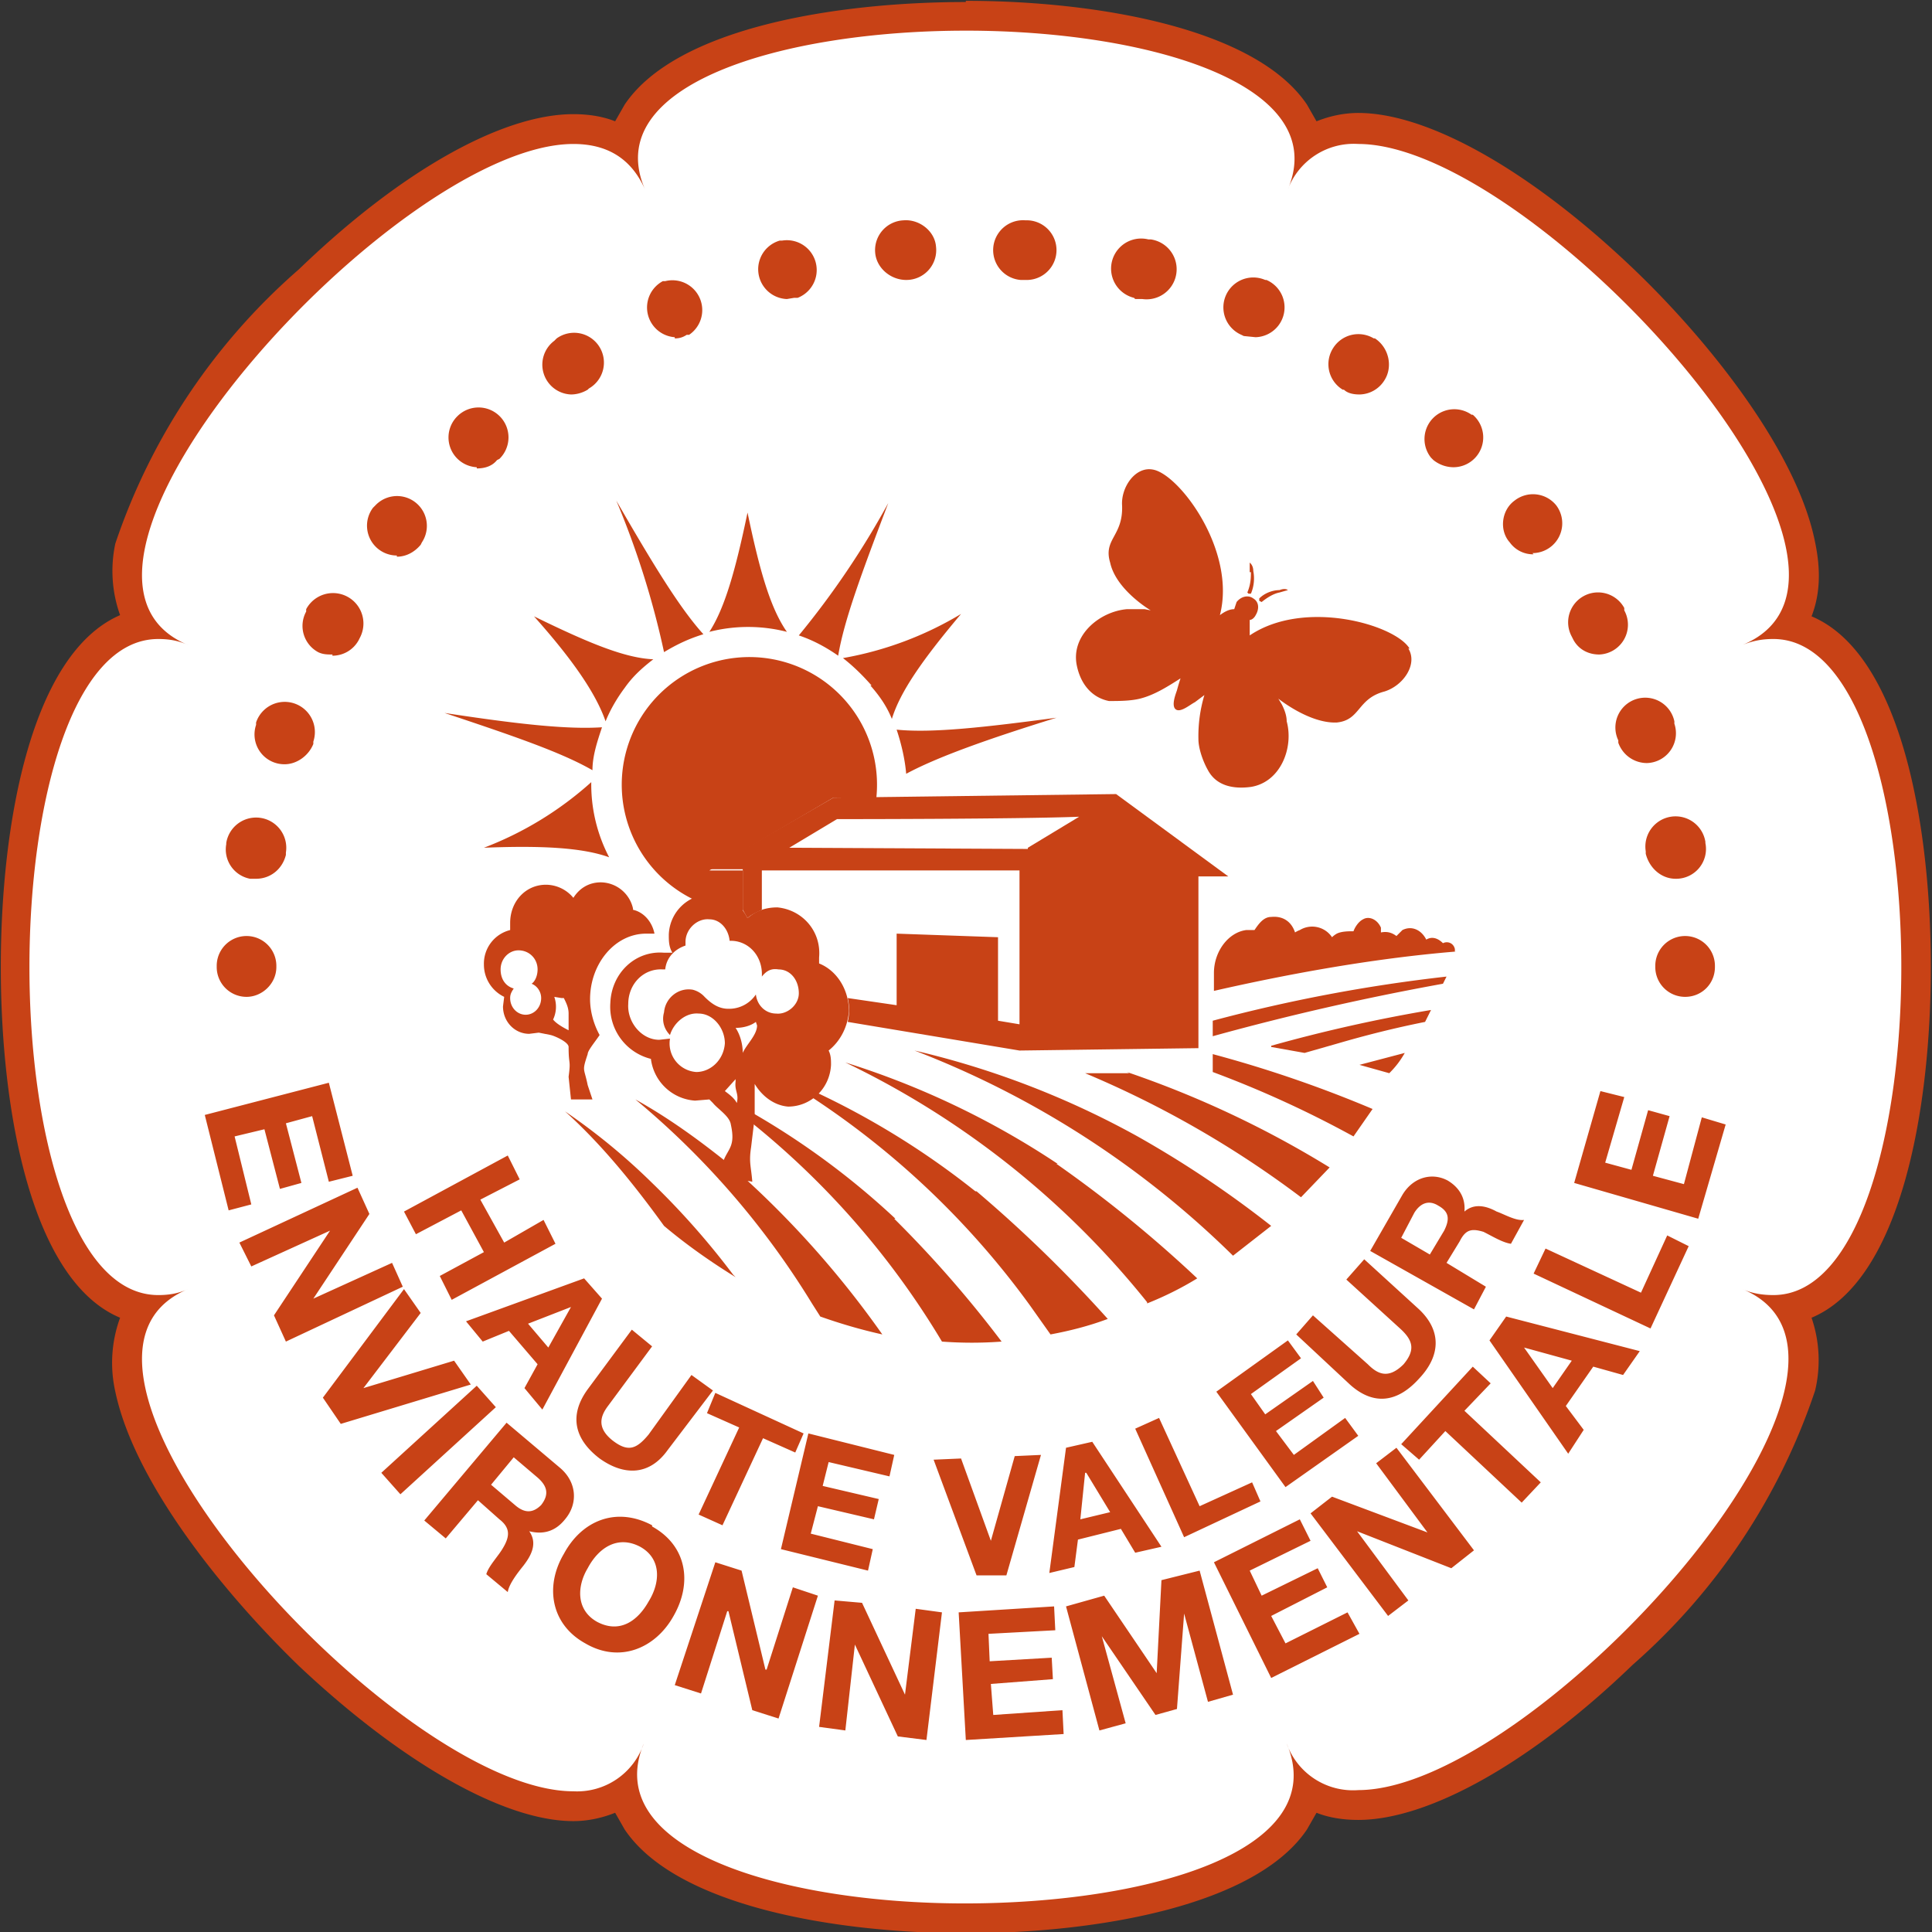<svg xmlns="http://www.w3.org/2000/svg" viewBox="0 0 215.9 215.9"><rect x="0" y="0" width="215.9" height="215.9" fill="#333333" stroke="none"/><defs><clipPath clipPathUnits="userSpaceOnUse"><path d="M0 595.3h421V0H0z"/></clipPath></defs><g clip-path="url(#a)" transform="matrix(1.333 0 0 -1.333 -172 504.1)"><path fill="#fff" d="M210 217.4c-10.2 0-23.6 2.1-27.6 8.1a7 7 0 00-1 2.5 7.7 7.7 0 00-4.3-1.2c-11.5 0-34.5 21.6-37.1 35a9 9 0 00.9 6.7c-1.8.4-4 1.6-6 5a61.8 61.8 0 000 47.2c2 3.4 4.2 4.6 6 5a9 9 0 00-1 6.7c2.7 13.4 25.7 35 37.2 35 1.7 0 3-.4 4.3-1.2a7 7 0 001 2.5c4 6 17.4 8.1 27.6 8.1 10.2 0 23.6-2.1 27.6-8.1a7 7 0 001-2.5c1.2.8 2.6 1.2 4.3 1.2 11.5 0 34.4-21.6 37.1-35a9 9 0 00-.9-6.7c7.3-1.5 10.6-15 10.6-28.6 0-13.5-3.3-27.1-10.6-28.6a9 9 0 001-6.7c-2.7-13.4-25.7-35-37.2-35-1.7 0-3.1.4-4.3 1.2a7 7 0 00-1-2.5c-4-6-17.4-8.1-27.6-8.1"/><path fill="#c84216" d="M210 378c-11 0-24.3-2.2-28.6-8.6l-.8-1.4c-1 .4-2.2.6-3.5.6-6 0-14.5-4.8-23-13a52.8 52.8 0 01-15.4-23 11 11 0 01.4-6c-7.4-3.2-10-17.3-10-29.5s2.6-26.3 10-29.4a11 11 0 01-.4-6.2c1.6-7.6 9-16.8 15.4-23 8.5-8 17.1-13 23-13 1.3 0 2.5.3 3.5.7l.8-1.4c4.3-6.4 17.6-8.7 28.6-8.7s24.3 2.3 28.6 8.7l.8 1.4c1-.4 2.2-.6 3.5-.6 5.9 0 14.5 4.8 23 13a52.9 52.9 0 0115.3 23 11 11 0 01-.3 6.1c7.4 3.1 10 17.2 10 29.4s-2.6 26.3-10 29.4c.7 1.8.8 3.8.3 6.2-1.5 7.6-8.9 16.9-15.3 23-8.5 8.1-17.1 13-23 13-1.3 0-2.5-.3-3.5-.7l-.8 1.4c-4.3 6.4-17.6 8.7-28.6 8.7m0-2.5c15.3 0 30.7-4.5 27-13.3a5.9 5.9 0 005.9 3.8c14.7 0 47.3-35.8 32.2-42 1 .4 1.8.5 2.6.5 14.3 0 14.3-55 0-55-.8 0-1.7.1-2.6.5 15-6.2-17.5-42-32.2-42a5.9 5.9 0 00-6 3.9c3.8-9-11.6-13.4-27-13.4-15.2 0-30.6 4.5-26.9 13.4a5.9 5.9 0 00-5.9-4c-14.8 0-47.3 35.9-32.3 42.1-.9-.4-1.7-.5-2.5-.5-14.4 0-14.4 55 0 55 .8 0 1.6-.1 2.5-.5-15 6.2 17.5 42 32.3 42 2.7 0 4.8-1.1 6-3.8-3.8 8.8 11.6 13.3 26.9 13.3"/><path fill="#c84216" d="M156.6 287.4l2-7.8-2-.5-1.4 5.5-2.2-.6 1.3-5-1.8-.5-1.3 5-2.5-.6 1.4-5.7-1.9-.5-2 8zM159 278.6l1-2.2-4.7-7.1 6.6 3 .9-2-9.8-4.6-1 2.2 4.7 7.1-6.6-3-1 2zM157.6 258.8l-1.5 2.2 6.8 9.1 1.4-2-4.8-6.3 7.6 2.3 1.4-2zM169 262l1.6-1.8-8-7.3-1.6 1.8zM170.2 253.7l2-1.7c.8-.7 1.5-.7 2.2 0 .7.9.5 1.6-.3 2.3l-2 1.7zm1.3 5.2l4.5-3.8c1.4-1.2 1.5-3 .4-4.3-.8-1-1.8-1.3-3-1 .7-1 .2-2-.5-2.9-.4-.5-1.2-1.5-1.3-2.2l-1.8 1.5c.2.7 1 1.5 1.4 2.2.6 1 .6 1.7-.3 2.4l-1.8 1.6-2.7-3.2-1.8 1.5zM179.1 242.2c1.9-1 3.4.1 4.3 1.7 1 1.6 1.1 3.6-.7 4.6-1.9 1-3.5-.1-4.4-1.8-.9-1.5-1-3.5.8-4.5m4.6 8c2.9-1.6 3.4-4.7 1.8-7.5-1.5-2.7-4.5-4-7.4-2.3-2.9 1.6-3.4 4.8-1.8 7.5 1.5 2.8 4.4 4 7.4 2.4M189 247.2l2.2-.7 2-8.3h.1l2.2 6.9 2.1-.7-3.3-10.3-2.2.7-2 8.3h-.1l-2.2-6.9-2.2.7zM199 244l2.3-.2 3.6-7.7.9 7.2 2.2-.3-1.3-10.7-2.4.3-3.6 7.7-.8-7.2-2.2.3zM209.4 243l8 .5.1-2-5.6-.3.1-2.3 5.2.3.1-1.8-5.2-.4.2-2.6 5.8.4.1-2-8.2-.5zM218.4 243.5l3.2.9 4.4-6.5.4 7.8 3.2.8 2.8-10.4-2.1-.6-2 7.4-.6-8-1.8-.5-4.5 6.6 2-7.3-2.2-.6zM230.8 247.2l7.2 3.6.9-1.8-5.1-2.5 1-2.1 4.7 2.3.8-1.6-4.7-2.4 1.2-2.3 5.2 2.6 1-1.8-7.4-3.7zM238.9 251.3l1.8 1.4 8-3-4.3 5.8 1.7 1.3 6.5-8.6-1.9-1.5-7.9 3.1 4.3-5.8-1.7-1.3zM250.2 258.2l-2.2-2.4-1.5 1.3 6 6.5 1.5-1.4-2.2-2.3 6.4-6-1.6-1.7zM259.2 261.8l1.6 2.3-4 1.1zm-5.3 4l1.4 2 11.2-2.9-1.4-2-2.5.7-2.3-3.3 1.5-2-1.3-2zM257.6 271.4l1 2.1 8-3.7 2.2 4.8 1.8-.9-3.2-6.9zM261 279l2.2 7.7 2-.5-1.6-5.5 2.2-.6 1.4 5 1.8-.5-1.4-5 2.6-.7 1.5 5.6 2-.6-2.3-7.9zM171.6 281.3l1-2-3.3-1.7 2-3.6 3.3 1.9 1-2-8.7-4.7-1 2 3.7 2-1.9 3.5-3.8-2-1 1.9zM173.3 267.2l1.7-2 1.9 3.4zm4.7 3.8l1.5-1.7-5-9.3-1.5 1.8 1.1 2-2.4 2.8-2.2-.9-1.4 1.7zM185 256.6c-1.5-2.1-3.6-2.2-5.7-.7-2.1 1.6-2.6 3.6-1 5.8l3.7 5 1.7-1.4-3.7-5c-.6-.8-1-1.8.4-2.9 1.3-1 2-.7 3 .5l3.6 5 1.8-1.3zM191 258.5l-2.7 1.2.7 1.7 7.4-3.4-.7-1.6-2.7 1.2-3.4-7.3-2 .9zM196.8 258l7.2-1.8-.4-1.8-5.1 1.2-.5-2 4.7-1.1-.4-1.7-4.7 1.1-.6-2.3 5.2-1.3-.4-1.8-7.3 1.8zM213.4 246.1h-2.5l-3.6 9.7 2.3.1 2.5-6.9 2 7.1 2.2.1zM219.6 250.8l2.5.6-2 3.3h-.1zm-1.2 6l2.2.5 5.8-8.8-2.2-.5-1.2 2-3.6-.9-.3-2.3-2.1-.5zM224.2 258.4l2 .9 3.4-7.4 4.4 2 .7-1.6-6.4-3zM231 261.5l6 4.3 1.1-1.5-4.2-3 1.2-1.7 4 2.8.9-1.4-4-2.8 1.5-2 4.3 3.1 1.1-1.5-6.1-4.3zM248 268.4c1.9-1.8 1.8-3.9 0-5.8-1.8-2-3.8-2.3-5.8-.5l-4.5 4.2 1.4 1.6 4.6-4.1c.8-.8 1.7-1.3 3 0 1 1.2.8 2-.3 3l-4.5 4.1 1.5 1.7zM248.9 273l1.2 2c.5 1 .4 1.6-.5 2.1-.8.5-1.5.2-2-.6l-1.1-2.1zm-5 .3l2.7 4.7c.9 1.5 2.5 1.9 3.8 1.2 1-.6 1.5-1.5 1.4-2.6.8.7 1.8.5 2.7 0 .6-.2 1.6-.8 2.3-.7l-1.1-2c-.7.1-1.5.6-2.3 1-1 .3-1.5.2-2-.8l-1.1-1.8 3.3-2-1-1.9zM248 302zM251 298.4v.2c-.1.5-.6.7-1 .5-.4.4-.9.6-1.4.3-.4.8-1.2 1.2-2 .8l-.5-.5c-.4.3-.8.4-1.3.3v.4c-.3.7-1 1-1.5.7-.4-.2-.7-.7-.8-1-.4 0-1 0-1.4-.2a2 2 0 01-.4-.3 2 2 0 01-2.7.6 2 2 0 01-.4-.2c-.3.9-1 1.4-2 1.3-.6 0-1-.5-1.4-1.1h-.7c-1.5-.2-2.7-1.8-2.7-3.6v-1.5c5.7 1.3 13 2.7 20.3 3.3m0 0zM247.2 323.8c-1.2 2-8.8 4.2-13.4 1.1v1.3c.2 0 .4.2.5.4.3.5.3 1.1-.2 1.4-.4.3-1 .2-1.4-.3l-.2-.6c-.4 0-.8-.2-1.2-.5 1.4 5.4-3.4 11.8-5.6 12.2-1.5.3-2.7-1.5-2.6-3 .1-2.6-1.6-2.8-1-4.8.5-2.3 3.4-4 3.4-4l-.5.1h-1.5c-2.3-.2-4.7-2.2-4.2-4.7.3-1.5 1.2-2.7 2.7-3 .8 0 1.8 0 2.6.2 1.2.3 2.3 1 3.4 1.7a17 17 0 01-.3-1c-.1-.3-.5-1.3-.1-1.6.4-.3 1.2.4 1.6.6l.8.6a12 12 0 01-.5-3.7c0-.8.4-1.9.8-2.6.7-1.3 2.1-1.6 3.6-1.4 2.5.4 3.6 3.3 3 5.5 0 .5-.2 1-.4 1.4l-.3.5s2.6-2.1 4.9-2c2 .2 1.7 2 4 2.6 1.6.5 2.8 2.3 2 3.6m-12.5 4l.2-.1c.5.4 1 .7 1.5.8l.7.2s-.2.2-.7 0c-.5 0-1.2-.2-1.7-.7v-.2m-.7 2.4c0-.4 0-1-.3-1.7l.1-.1h.2c.3.7.3 1.4.2 1.9 0 .5-.3.7-.3.7v-.8M245.5 288.2c.5.5.9 1 1.3 1.7l-3.8-1 2.5-.7m-21.8 0H220a84.1 84.1 0 0018.1-10.4l2.4 2.5a84 84 0 01-17 8m7.2 1.5v-1.5a89.2 89.2 0 0011.8-5.4l1.6 2.3a103.1 103.1 0 01-13.4 4.6m-6.3-6.9a72.7 72.7 0 01-18.7 7.2 77.8 77.8 0 0026.7-17.2l3.2 2.5a88 88 0 01-11.2 7.5m11.2 7.5l2.8-.5 2.8.8c2.4.7 4.8 1.3 7.3 1.8l.5 1a129.4 129.4 0 01-13.4-3m-4.9 2v-1.2a218.6 218.6 0 0019.3 4.4l.3.6a133.9 133.9 0 01-19.6-3.7m-47-13.6a53.2 53.2 0 01-7.3 6c3-2.7 5.7-6 8.3-9.6 1.9-1.6 3.9-3 6-4.3l-.2.2a65.3 65.3 0 01-6.8 7.7m34 1.6a69.5 69.5 0 01-17.8 8.5 72.7 72.7 0 0025.3-20.1v-.1c1.5.6 2.9 1.3 4.2 2.1a105.4 105.4 0 01-11.8 9.6m-6.8-2.3a67.3 67.3 0 01-16.8 9.8 70 70 0 0021.4-19.4l1.7-2.4c1.6.3 3.2.7 4.8 1.3a112.9 112.9 0 01-11 10.7m-6.8-2.3a65 65 0 01-16 11 69 69 0 0019.9-21.3 33.8 33.8 0 015 0 96.3 96.3 0 01-9 10.3m-14 4.7c-2.5 2-5 3.8-7.7 5.3a68.9 68.9 0 0014.8-17.1l.7-1.1c1.7-.6 3.4-1.1 5.2-1.5a80 80 0 01-13 14.4M202 320.7c.8-.9 1.4-1.8 1.8-2.8.7 2.3 2.6 5 5.8 8.8a28.9 28.9 0 00-9.9-3.7c.9-.7 1.7-1.5 2.4-2.3M203.5 336a71 71 0 00-7.5-11.1c1.2-.4 2.3-1 3.3-1.7.5 3 2 7 4.2 12.8M195 325.2c-1.4 2-2.3 5.2-3.3 10-1-4.8-1.9-8-3.2-10a13.1 13.1 0 006.5 0M204.2 317c.4-1.2.7-2.5.8-3.7 2.6 1.4 6.8 2.9 12.6 4.7-6-.8-10.4-1.3-13.4-1M178.6 312.6a28.8 28.8 0 00-9-5.5c4.9.2 8.3 0 10.5-.8a13.2 13.2 0 00-1.5 6.3M191.3 305.2h-2.8l10.4 6.1h3.6a10.7 10.7 0 11-11.2-9.6zM179.5 317.2c-3-.2-7.3.3-13.2 1.2 5.7-1.9 9.8-3.3 12.4-4.8 0 1.2.4 2.4.8 3.6M188 325c-2 2.2-4.3 6-7.3 11.2a72 72 0 004-12.7c1 .6 2 1.1 3.3 1.5M181.4 320.5c.7 1 1.5 1.7 2.4 2.4-2.4.1-5.5 1.4-10 3.6 3.3-3.7 5.2-6.5 6-8.8.4 1 1 2 1.6 2.8"/><path fill="#c84216" d="M215.2 307l-20 .1 4 2.4c.4 0 15.1 0 20.3.2l-4.3-2.6m7.4 4.5l-23.7-.3-10.4-6h2.8v-3.4l.4-.7c.3.3.8.5 1.2.7v3.3h21.6v-12.9l-1.8.3v7l-8.5.3v-6l-4.1.6a4.4 4.4 0 000-2l14.4-2.4 15 .2v14.4h2.5zM175.4 292.7a2.5 2.5 0 01.1 1.9l.6-.1h.2c.2-.4.4-.8.4-1.3v-1.4c-.2.1-1 .5-1.3.9m-2.3.4c-.7 0-1.3.6-1.3 1.4 0 .3.1.5.3.8-.7.2-1.1.8-1.1 1.6 0 .9.7 1.6 1.5 1.6.9 0 1.6-.7 1.6-1.6 0-.5-.2-1-.5-1.2.5-.2.8-.7.8-1.2 0-.8-.6-1.4-1.3-1.4m5.2-3.3c0 .3.6 1 1 1.6-.5.9-.8 2-.8 3 0 3 2.1 5.5 4.7 5.5h.7c-.2 1-.9 1.8-1.8 2v.1a2.8 2.8 0 01-2.7 2.2c-1 0-1.8-.5-2.3-1.3a3 3 0 01-2.3 1.1c-1.7 0-3-1.4-3-3.2v-.6a2.9 2.9 0 01-2.2-2.9 3 3 0 011.7-2.7l-.1-.8c0-1.3 1-2.3 2.2-2.3l.8.1 1-.2c.4-.1 1.5-.6 1.5-1 0-1.6.2-1 0-2.5l.2-1.9h1.8l-.4 1.2c-.3 1.5-.5 1.1 0 2.6"/><path fill="#c84216" d="M194.1 293.2c-.9 0-1.6.7-1.7 1.6a2.7 2.7 0 00-2.3-1.2c-.8 0-1.4.4-2 1a2 2 0 01-1 .6c-1.2.2-2.3-.7-2.4-1.9-.2-.7 0-1.4.5-1.9.3 1 1.3 1.9 2.4 1.8 1.2 0 2.2-1.2 2.2-2.5-.1-1.4-1.2-2.4-2.4-2.4a2.4 2.4 0 00-2.2 2.8l-.9-.1c-1.5 0-2.7 1.5-2.6 3 0 1.7 1.3 3 2.9 2.9h.2c.1 1 .8 1.7 1.7 2v.3c0 1.1 1 2 2 1.9.9 0 1.6-.8 1.7-1.8h.1c1.5 0 2.7-1.3 2.6-3 .4.5.8.7 1.4.6 1 0 1.7-.9 1.7-2 0-1-1-1.8-1.9-1.7m-2.8-3.3c0 .7-.2 1.5-.6 2.1.7 0 1.3.2 1.7.5l.1-.3c0-.8-.9-1.6-1.2-2.3m-.5-4.2c-.2.4-.6.7-1 1l.9 1v-.2c-.1-.8.3-1 .1-1.8m9.4 7.7c0 1.8-1 3.4-2.5 4v.5c.2 2.2-1.4 4-3.5 4.2-1 0-1.8-.3-2.5-.9-.6 1.2-1.7 2-3 2a3.5 3.5 0 01-3.6-3.4c0-.5 0-1 .3-1.5h-.7c-2.4.2-4.4-1.7-4.5-4.2a4.5 4.5 0 013.4-4.7 4 4 0 013.7-3.5l1.2.1.3-.3c.4-.5 1.4-1.1 1.5-1.8.4-1.8-.2-2-.6-3l-.4-1.6c1.3-.3 2 0 2.8-.2-.1 1.3-.3 1.6-.1 2.9l.3 2.5v2.8c.6-1 1.6-1.8 2.8-1.9 1.9 0 3.5 1.5 3.6 3.5 0 .4 0 .8-.2 1.2 1 .8 1.6 2 1.7 3.3M149.7 294.6a2.5 2.5 0 00-2.5 2.5v.1a2.5 2.5 0 105 0v-.1c0-1.4-1.2-2.5-2.5-2.5M205 354.7c-1.3 0-2.5 1-2.6 2.3a2.5 2.5 0 002.4 2.7c1.3.1 2.6-.9 2.7-2.2a2.5 2.5 0 00-2.5-2.8m10 0h-.4a2.5 2.5 0 00.4 5h.2a2.5 2.5 0 00-.2-5m9.8-1.6h-.6l-.1.1a2.5 2.5 0 101.2 4.9h.2a2.5 2.5 0 00-.7-5m-29.8 0a2.5 2.5 0 00-.6 4.9h.2a2.5 2.5 0 001.3-4.8h-.3l-.6-.1m39.3-3.2l-1 .1-.2.1a2.5 2.5 0 102 4.6h.1a2.5 2.5 0 00-1-4.8m-48.6 0a2.5 2.5 0 00-1 4.7h.2a2.5 2.5 0 002-4.5h-.2c-.3-.2-.6-.3-1-.3m57.4-4.7c-.5 0-1 .1-1.3.4h-.1a2.5 2.5 0 00-.8 3.5 2.5 2.5 0 003.4.8h.1c1.2-.8 1.5-2.4.8-3.5a2.5 2.5 0 00-2.1-1.2m-66.1 0a2.5 2.5 0 00-1.4 4.5l.2.2a2.5 2.5 0 102.7-4.2l-.1-.1c-.5-.3-1-.4-1.4-.4m74-6.1c-.6 0-1.2.2-1.7.6l-.2.2a2.5 2.5 0 003.4 3.6h.1a2.5 2.5 0 00-1.6-4.4m-81.9 0a2.5 2.5 0 00-1.6 4.3 2.5 2.5 0 103.5-3.6l-.2-.1c-.4-.5-1-.7-1.7-.7m88.6-7.2a2.4 2.4 0 00-2 1c-.9 1-.7 2.7.4 3.5a2.5 2.5 0 003.5-.4 2.5 2.5 0 00-2-4m-95.2-.2a2.5 2.5 0 00-2 4l.2.2a2.5 2.5 0 003.9-3.1l-.1-.2c-.5-.6-1.2-1-2-1m100.8-8.2c-1 0-1.8.5-2.2 1.3l-.1.2a2.5 2.5 0 004.4 2.4v-.2a2.5 2.5 0 00-2.1-3.7m-106.2 0c-.4 0-.8 0-1.2.2a2.5 2.5 0 00-1 3.4v.2a2.5 2.5 0 104.5-2.4l-.1-.2a2.5 2.5 0 00-2.2-1.3m110.2-9c-1 0-2 .6-2.4 1.7v.2a2.5 2.5 0 104.7 1.6v-.2a2.5 2.5 0 00-2.3-3.3m-114.2-.1a2.5 2.5 0 00-2.4 3.3v.2a2.5 2.5 0 104.8-1.6v-.2c-.4-1-1.4-1.7-2.4-1.7m116.6-9.6c-1.2 0-2.2.9-2.5 2.1v.2a2.5 2.5 0 105 .8v-.1a2.5 2.5 0 00-2.5-3m-119 0h-.5a2.5 2.5 0 00-2 2.9v.1a2.5 2.5 0 105-.8v-.2c-.3-1.2-1.3-2-2.5-2M270.3 294.6a2.5 2.5 0 00-2.5 2.5v.1a2.5 2.5 0 105 0v-.1c0-1.4-1.1-2.5-2.5-2.5"/></g></svg>
